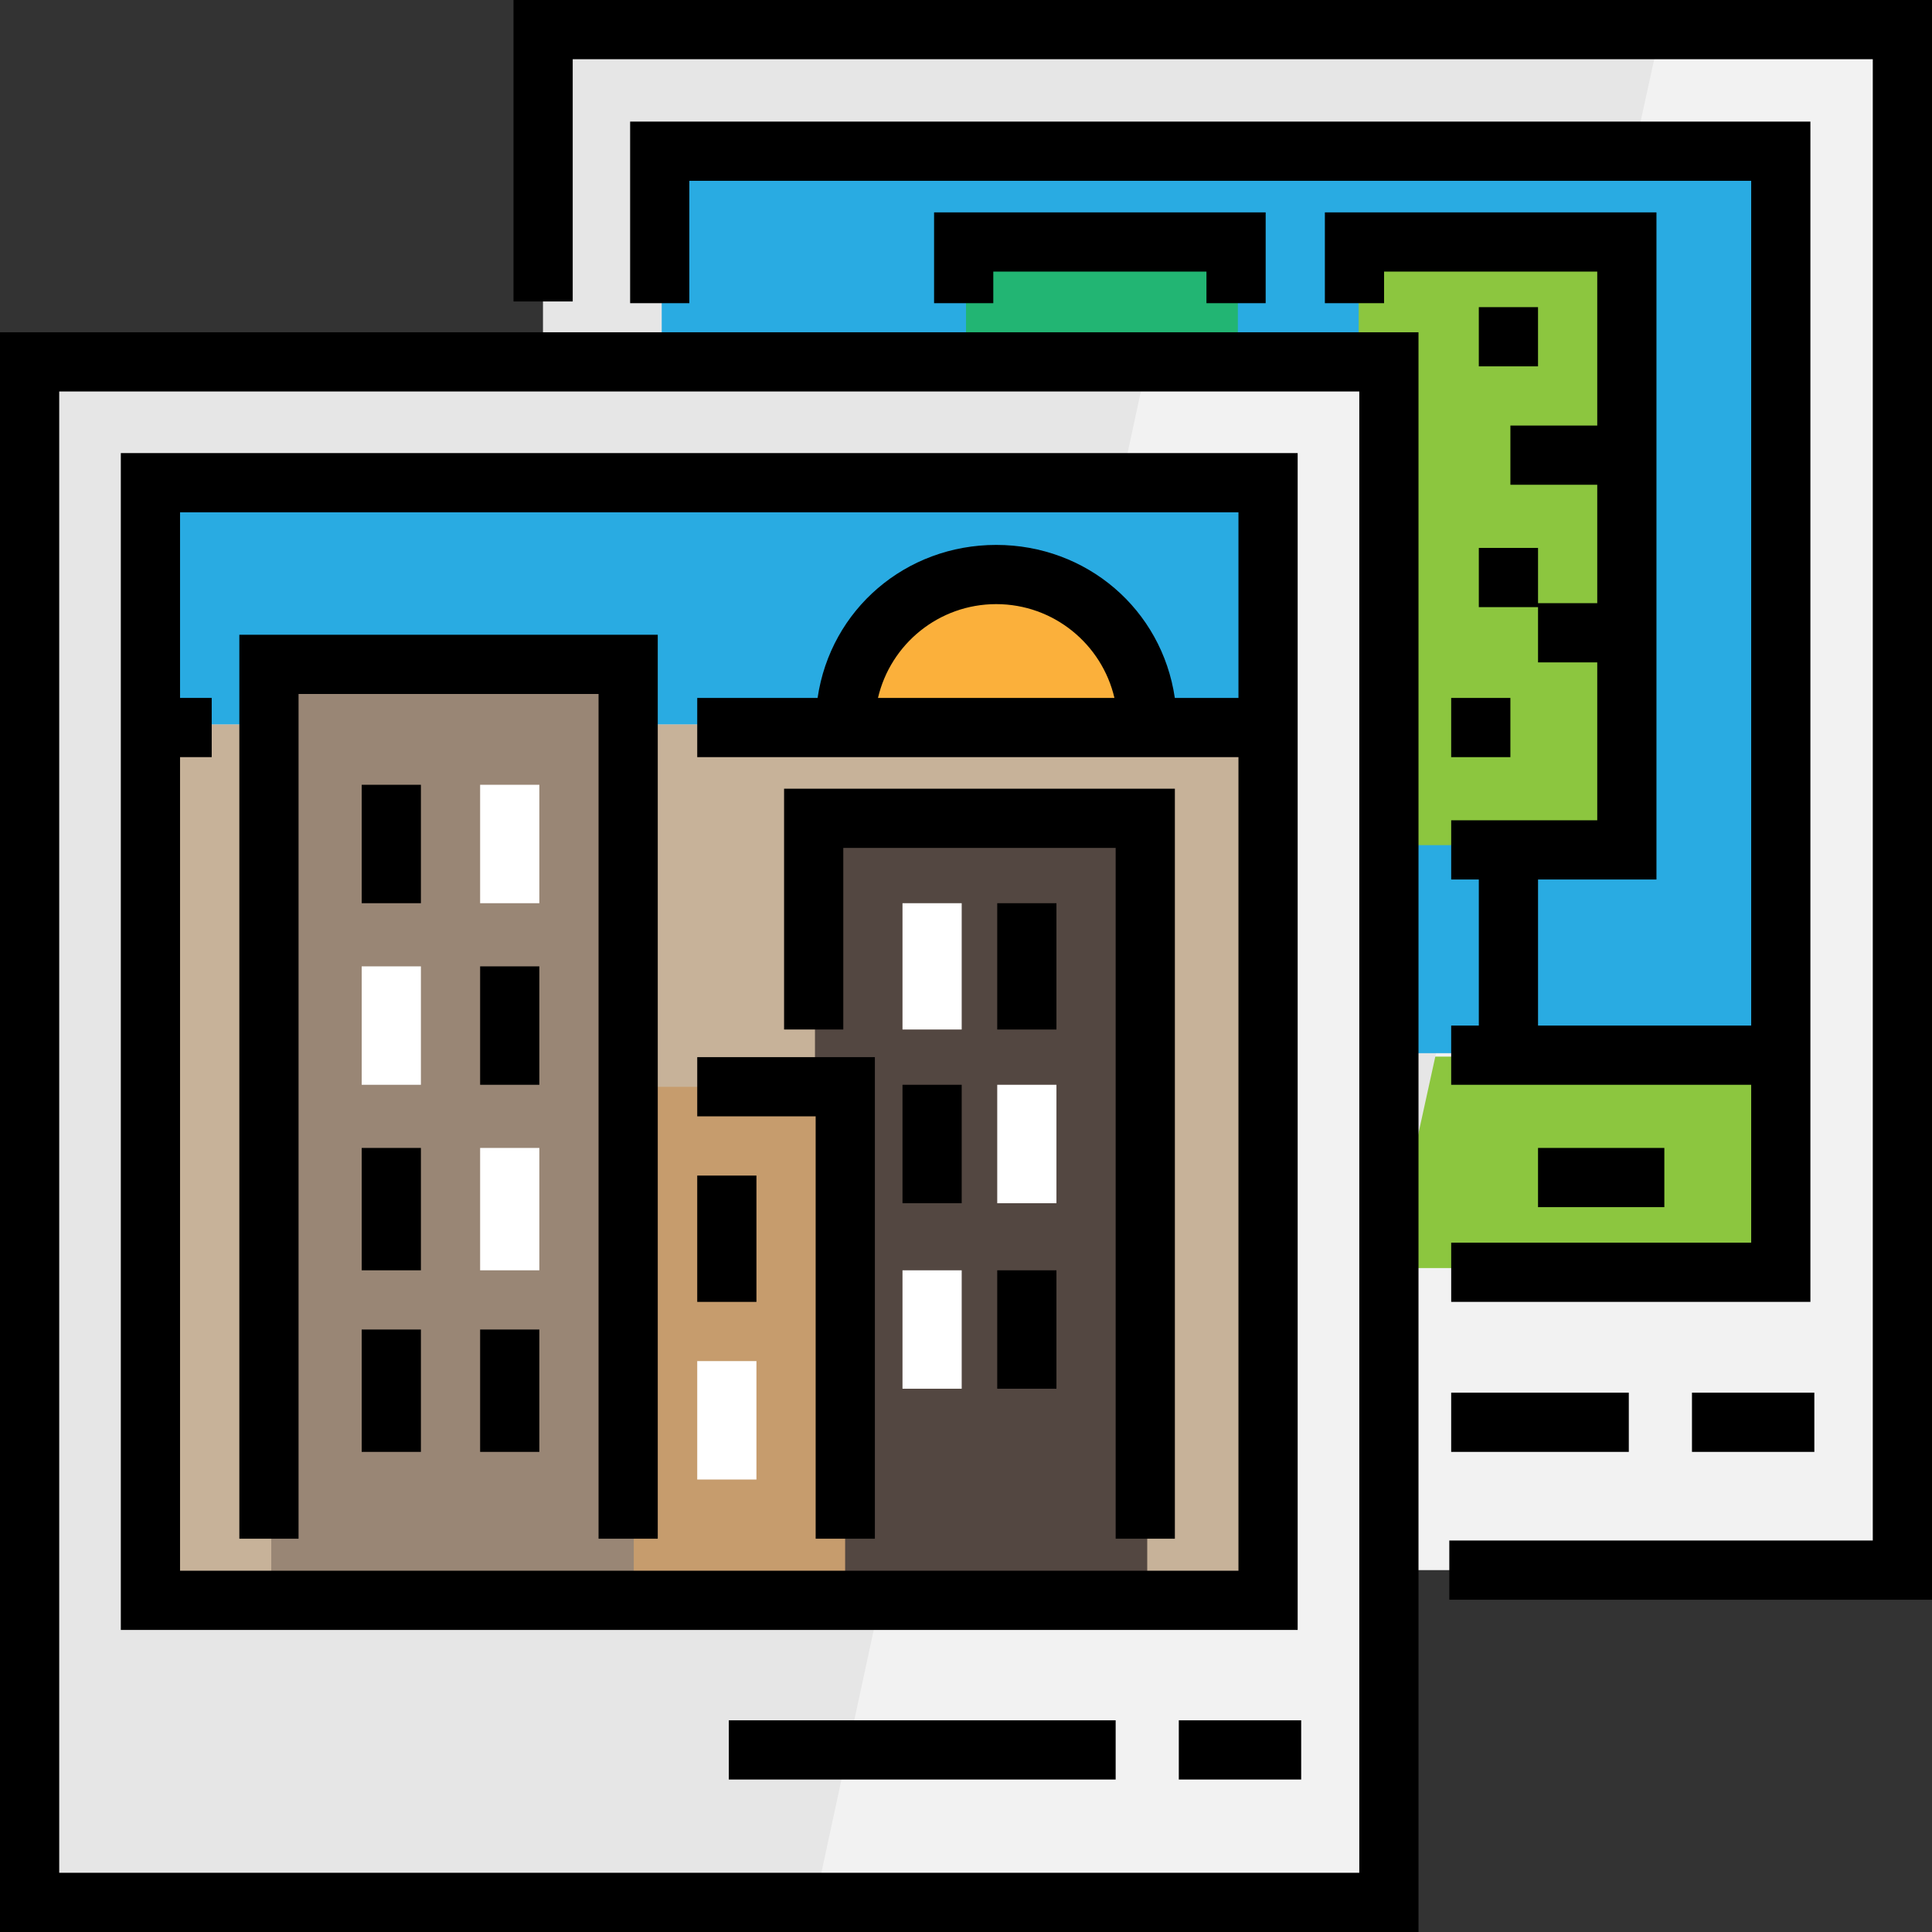 <?xml version="1.0" encoding="iso-8859-1"?>
<!-- Generator: Adobe Illustrator 19.0.0, SVG Export Plug-In . SVG Version: 6.00 Build 0)  -->
<svg version="1.1" id="Layer_1" xmlns="http://www.w3.org/2000/svg" xmlns:xlink="http://www.w3.org/1999/xlink" x="0px" y="0px"
	 viewBox="0 0 512 512" style="enable-background:new 0 0 512 512;" xml:space="preserve">
<rect x="0" y="0" width="512" height="512" fill="#333333" stroke="none"/>
<rect x="143.933" y="7.846" style="fill:#F2F2F2;" width="360.225" height="408.251"/>
<rect x="368.071" y="280.02" style="fill:#8CC63F;" width="104.066" height="56.029"/>
<polygon style="fill:#E6E6E6;" points="368.07,336.049 368.07,95.9 143.93,95.9 143.93,7.846 440.115,7.846 "/>
<polygon style="fill:#29ABE2;" points="368.07,39.548 175.36,39.548 175.36,96.037 367.843,96.037 367.843,279.105 472.453,279.105 
	472.453,95.9 472.453,39.548 "/>
<rect x="360.068" y="63.875" style="fill:#8CC63F;" width="72.045" height="160.095"/>
<rect x="7.846" y="95.896" style="fill:#F2F2F2;" width="360.225" height="408.251"/>
<rect x="256.002" y="63.875" style="fill:#22B573;" width="72.045" height="32.02"/>
<polygon style="fill:#E6E6E6;" points="215.975,504.154 7.846,504.154 7.846,95.9 304.031,95.9 "/>
<rect x="39.867" y="191.959" style="fill:#C7B299;" width="296.182" height="232.14"/>
<rect x="215.978" y="215.978" style="fill:#534741;" width="88.05" height="208.132"/>
<rect x="167.941" y="288.023" style="fill:#C69C6D;" width="56.029" height="136.087"/>
<rect x="39.867" y="127.917" style="fill:#29ABE2;" width="296.182" height="64.042"/>
<rect x="71.889" y="175.954" style="fill:#998675;" width="96.063" height="248.156"/>
<path style="fill:#FBB03B;" d="M223.981,191.96c0-22.105,17.92-40.025,40.025-40.025c22.105,0,40.025,17.92,40.025,40.025"/>
<path d="M375.915,512H0.001V88.054h375.915V512z M15.692,496.309h344.532V103.746H15.692V496.309z"/>
<polygon points="511.999,423.945 384.08,423.945 384.08,408.253 496.308,408.253 496.308,15.691 151.776,15.691 151.776,79.891 
	136.085,79.891 136.085,0 511.999,0 "/>
<polygon points="174.314,407.775 158.623,407.775 158.623,183.91 79.119,183.91 79.119,407.775 63.428,407.775 63.428,168.218 
	174.314,168.218 "/>
<rect x="95.855" y="207.975" width="15.691" height="31.383"/>
<g>
	<rect x="127.238" y="207.975" style="fill:#FFFFFF;" width="15.692" height="31.383"/>
	<rect x="95.855" y="256.096" style="fill:#FFFFFF;" width="15.691" height="31.383"/>
</g>
<rect x="127.238" y="256.096" width="15.692" height="31.383"/>
<rect x="95.855" y="304.216" width="15.691" height="32.429"/>
<rect x="127.238" y="304.216" style="fill:#FFFFFF;" width="15.692" height="32.429"/>
<rect x="95.855" y="352.337" width="15.691" height="32.429"/>
<rect x="127.238" y="352.337" width="15.692" height="32.429"/>
<polygon points="231.85,407.775 216.158,407.775 216.158,295.842 184.775,295.842 184.775,280.151 231.85,280.151 "/>
<rect x="184.773" y="311.539" width="15.691" height="33.475"/>
<rect x="184.773" y="360.706" style="fill:#FFFFFF;" width="15.691" height="31.383"/>
<polygon points="311.353,407.775 295.662,407.775 295.662,224.707 223.481,224.707 223.481,272.828 207.789,272.828 
	207.789,209.016 311.353,209.016 "/>
<rect x="239.17" y="239.358" style="fill:#FFFFFF;" width="15.691" height="33.475"/>
<rect x="264.277" y="239.358" width="15.691" height="33.475"/>
<rect x="239.17" y="287.479" width="15.691" height="31.383"/>
<g>
	<rect x="264.277" y="287.479" style="fill:#FFFFFF;" width="15.691" height="31.383"/>
	<rect x="239.17" y="336.645" style="fill:#FFFFFF;" width="15.691" height="31.383"/>
</g>
<rect x="264.277" y="336.645" width="15.691" height="31.383"/>
<polygon points="479.775,345.009 384.58,345.009 384.58,329.317 464.084,329.317 464.084,47.917 182.683,47.917 182.683,80.346 
	166.992,80.346 166.992,32.225 479.775,32.225 "/>
<rect x="193.142" y="455.901" width="102.518" height="15.691"/>
<rect x="312.397" y="455.901" width="32.429" height="15.691"/>
<rect x="448.39" y="369.074" width="32.429" height="15.691"/>
<rect x="384.578" y="369.074" width="47.074" height="15.691"/>
<path d="M311.341,184.956c-3.458-23.501-23.367-40.548-47.336-40.548s-43.878,17.047-47.336,40.548h-31.895v15.691h151.684v-15.691
	H311.341z M264.006,160.099c15.228,0,28.01,10.607,31.331,24.856h-62.662C235.994,170.707,248.777,160.099,264.006,160.099z"/>
<path d="M32.021,120.074V431.95h311.875V120.074H32.021z M328.204,416.259H47.712V200.647h8.393v-15.691h-8.393v-49.19h280.492
	V416.259z"/>
<rect x="384.578" y="271.787" width="87.872" height="15.691"/>
<polygon points="335.414,80.346 319.722,80.346 319.722,71.977 263.233,71.977 263.233,80.346 247.541,80.346 247.541,56.285 
	335.414,56.285 "/>
<polygon points="438.978,56.285 351.105,56.285 351.105,80.346 366.797,80.346 366.797,71.977 423.286,71.977 423.286,112.775 
	400.272,112.775 400.272,128.466 423.286,128.466 423.286,159.849 407.595,159.849 407.595,145.204 391.903,145.204 
	391.903,160.895 407.595,160.895 407.595,175.541 423.286,175.541 423.286,217.385 384.58,217.385 384.58,233.076 391.903,233.076 
	391.903,279.105 407.595,279.105 407.595,233.076 438.978,233.076 "/>
<rect x="384.578" y="184.961" width="15.691" height="15.691"/>
<rect x="391.901" y="81.397" width="15.691" height="15.691"/>
<rect x="407.592" y="304.216" width="33.475" height="15.691"/>
<g>
</g>
<g>
</g>
<g>
</g>
<g>
</g>
<g>
</g>
<g>
</g>
<g>
</g>
<g>
</g>
<g>
</g>
<g>
</g>
<g>
</g>
<g>
</g>
<g>
</g>
<g>
</g>
<g>
</g>
</svg>
